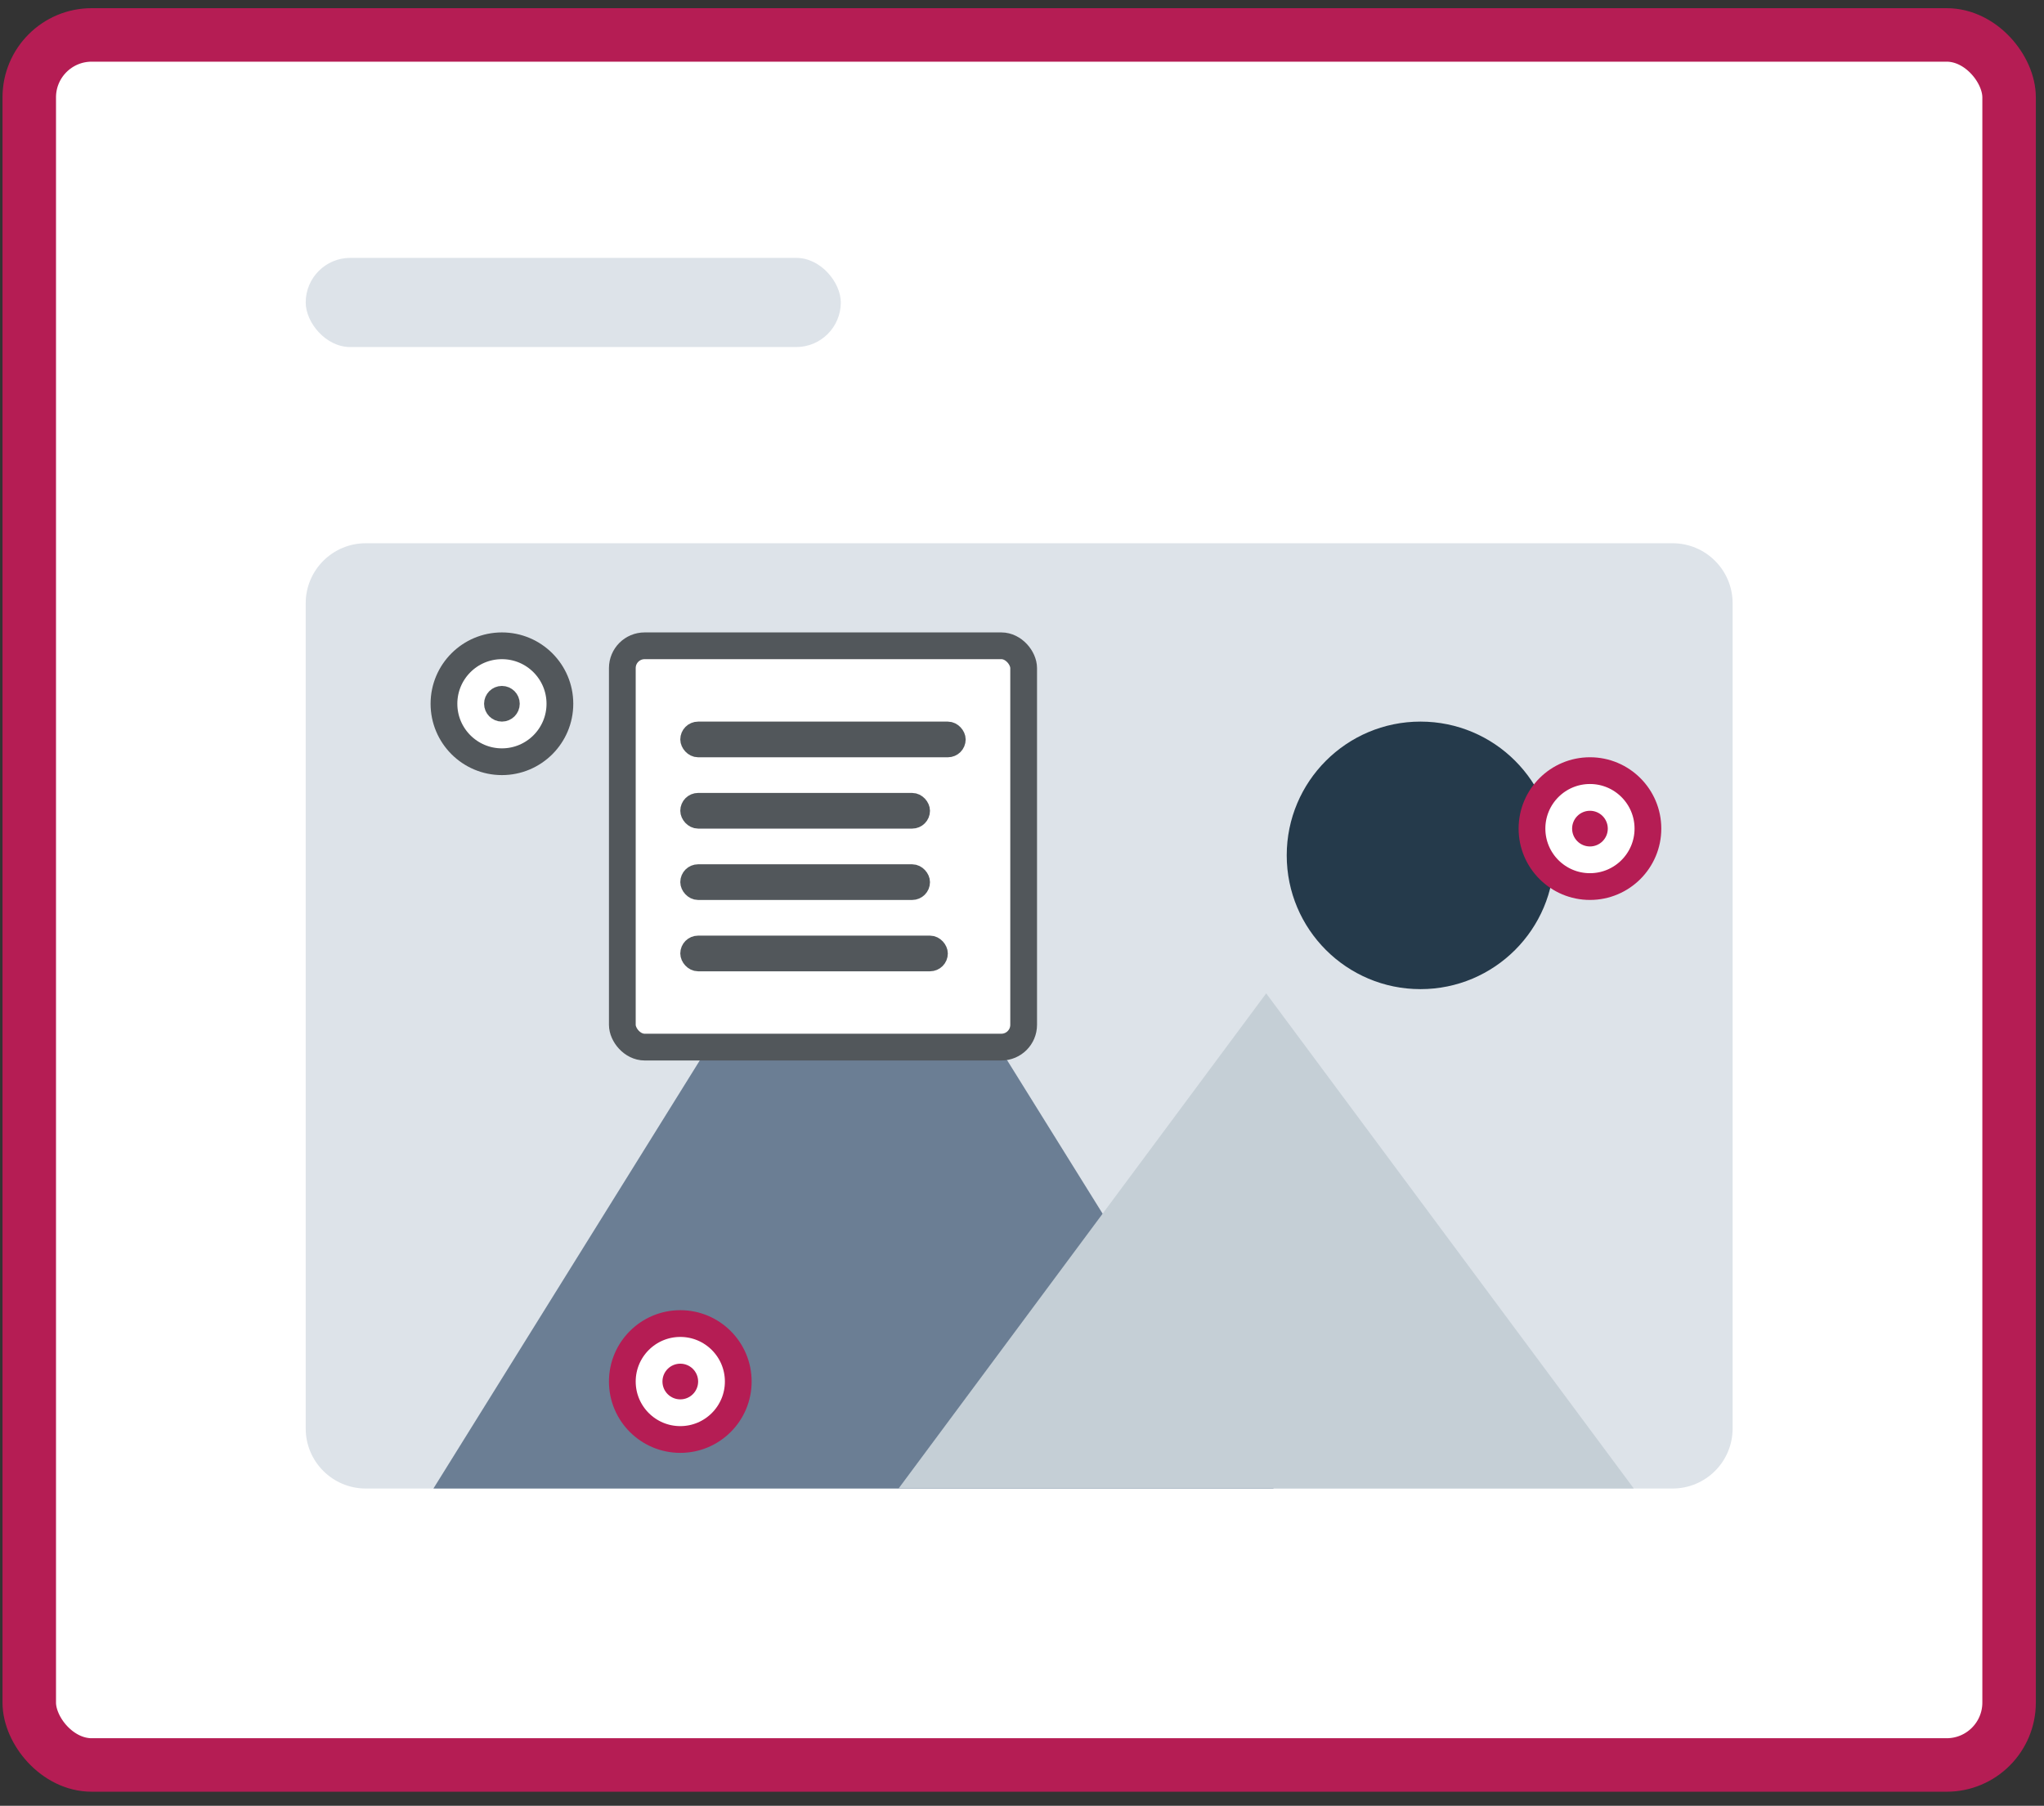 <svg width="103" height="91" viewBox="0 0 103 91" fill="none" xmlns="http://www.w3.org/2000/svg">
<rect x="0" y="0" width="103" height="91" fill="#333333" stroke="none"/>
<rect x="1.474" y="1.76" width="99.767" height="87.183" rx="3.146" fill="white" stroke="#B51D54" stroke-width="2.696"/>
<rect x="15.405" y="12.995" width="26.964" height="4.494" rx="2.247" fill="#DDE3E9"/>
<path d="M84.282 27.376H18.433C16.761 27.376 15.405 28.73 15.405 30.401V71.988C15.405 73.658 16.761 75.012 18.433 75.012H84.282C85.954 75.012 87.309 73.658 87.309 71.988V30.401C87.309 28.73 85.954 27.376 84.282 27.376Z" fill="#DDE3E9"/>
<path fill-rule="evenodd" clip-rule="evenodd" d="M43.01 40.988L21.841 75.011H64.18L43.01 40.988Z" fill="#6B7E94"/>
<path fill-rule="evenodd" clip-rule="evenodd" d="M63.805 50.06L45.281 75.01H82.328L63.805 50.06Z" fill="#C5CFD6"/>
<path d="M71.581 49.846C75.304 49.846 78.322 46.828 78.322 43.105C78.322 39.382 75.304 36.364 71.581 36.364C67.858 36.364 64.84 39.382 64.84 43.105C64.84 46.828 67.858 49.846 71.581 49.846Z" fill="#253A4B"/>
<circle cx="25.293" cy="35.465" r="2.921" fill="white" stroke="#52575B" stroke-width="1.348"/>
<circle cx="25.292" cy="35.465" r="0.449" fill="#F8FAFC" stroke="#52575B" stroke-width="0.899"/>
<circle cx="34.281" cy="69.62" r="2.921" fill="white" stroke="#B51D54" stroke-width="1.348"/>
<circle cx="34.281" cy="69.62" r="0.899" fill="#B51D54"/>
<circle cx="80.12" cy="41.756" r="2.921" fill="white" stroke="#B51D54" stroke-width="1.348"/>
<circle cx="80.12" cy="41.757" r="0.899" fill="#B51D54"/>
<rect x="31.36" y="32.544" width="20.223" height="20.223" rx="1.123" fill="white" stroke="#52575B" stroke-width="1.348"/>
<rect x="34.73" y="36.814" width="13.482" height="0.899" rx="0.449" fill="#F8FAFC" stroke="#52575B" stroke-width="0.899"/>
<rect x="34.73" y="40.408" width="11.684" height="0.899" rx="0.449" fill="#F8FAFC" stroke="#52575B" stroke-width="0.899"/>
<rect x="34.73" y="44.004" width="11.684" height="0.899" rx="0.449" fill="#F8FAFC" stroke="#52575B" stroke-width="0.899"/>
<rect x="34.73" y="47.599" width="12.583" height="0.899" rx="0.449" fill="#F8FAFC" stroke="#52575B" stroke-width="0.899"/>
</svg>
